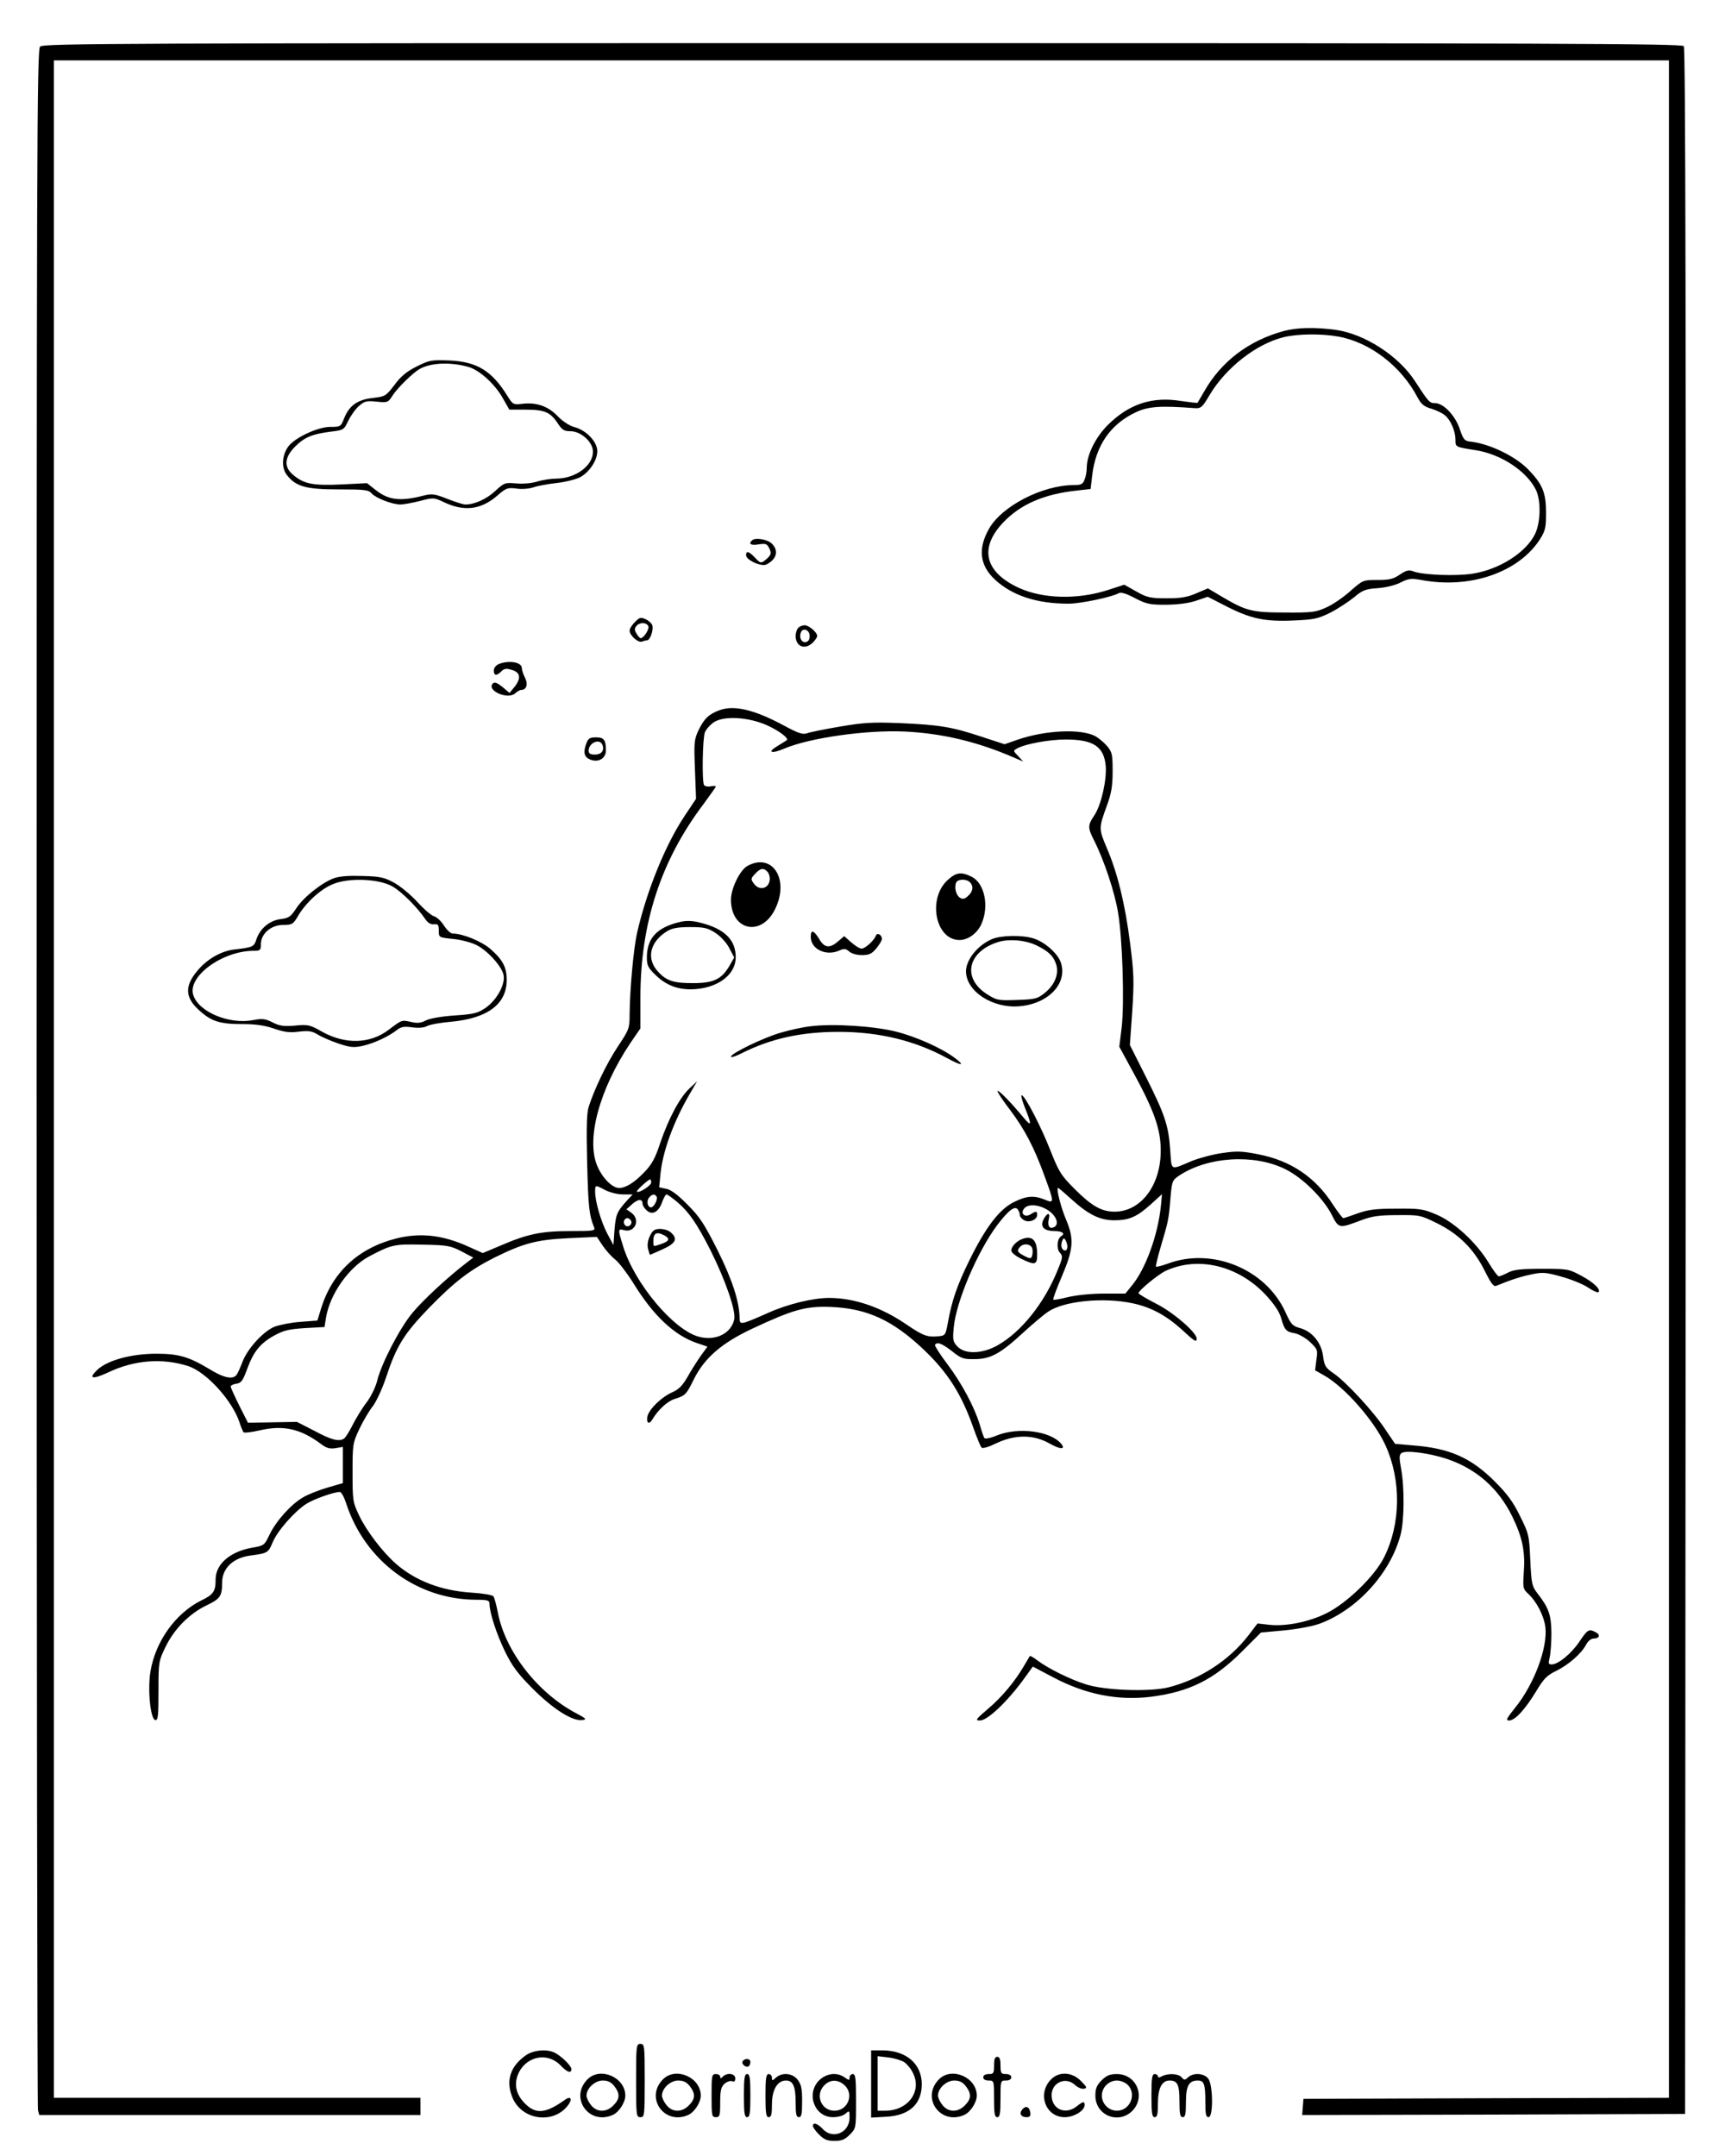 <?xml version="1.0" standalone="no"?>
<!DOCTYPE svg PUBLIC "-//W3C//DTD SVG 20010904//EN"
 "http://www.w3.org/TR/2001/REC-SVG-20010904/DTD/svg10.dtd">
<svg version="1.0" xmlns="http://www.w3.org/2000/svg"
 width="800pt" height="1000pt" viewBox="0 0 800 1000"
 preserveAspectRatio="xMidYMid meet">

<g transform="translate(0,1000) scale(0.1,-0.1)"
fill="#000000" stroke="none">
<path d="M186 9784 c-15 -14 -16 -462 -16 -4782 0 -2622 3 -4777 6 -4789 l6
-23 884 0 884 0 0 40 0 40 -850 0 -850 0 0 4725 0 4725 3745 0 3745 0 0 -4725
0 -4725 -847 -2 -848 -3 -3 -38 -3 -37 888 2 888 3 3 4789 c1 3532 -1 4792 -9
4802 -10 12 -628 14 -3810 14 -3439 0 -3799 -1 -3813 -16z"/>
<path d="M5955 8465 c-163 -44 -291 -141 -370 -280 -16 -27 -30 -52 -31 -53
-1 -2 -35 2 -76 8 -133 22 -241 -13 -339 -110 -58 -57 -99 -140 -99 -200 0
-16 -4 -40 -10 -54 -8 -22 -16 -26 -52 -26 -145 -1 -331 -97 -391 -202 -53
-93 -44 -171 29 -238 80 -73 193 -110 339 -110 57 0 198 30 232 48 11 7 34 0
76 -22 54 -28 69 -31 146 -31 56 1 104 7 139 19 l53 18 88 -45 c112 -57 177
-71 311 -65 93 4 112 8 169 36 35 18 84 50 110 71 40 34 54 39 111 43 38 3 83
14 107 27 36 18 48 19 94 11 226 -43 452 35 551 189 25 40 28 54 28 123 0 93
-16 132 -83 201 -61 62 -181 120 -270 129 -25 3 -31 10 -47 58 -21 63 -76 120
-114 120 -26 0 -30 4 -95 104 -76 116 -232 217 -366 236 -95 13 -180 11 -240
-5z m251 -26 c147 -26 292 -137 368 -282 17 -32 30 -43 65 -53 23 -7 52 -21
63 -31 27 -23 48 -74 48 -113 0 -34 -1 -33 93 -48 118 -18 239 -98 281 -186
23 -50 21 -149 -5 -203 -42 -86 -166 -165 -291 -184 -77 -12 -229 -6 -274 11
-20 8 -32 5 -62 -15 -30 -21 -49 -25 -104 -25 -66 0 -67 0 -125 -51 -32 -29
-82 -63 -111 -76 -48 -22 -65 -25 -190 -24 -155 0 -182 7 -291 71 l-69 41 -54
-23 c-42 -18 -71 -23 -138 -23 -77 0 -91 4 -141 32 l-55 31 -74 -24 c-141 -46
-302 -42 -414 9 -159 73 -186 184 -75 302 81 86 191 134 346 150 l61 7 7 61
c16 140 85 240 203 295 57 27 114 31 271 19 31 -2 36 2 72 63 76 126 216 235
342 266 66 16 176 17 253 3z"/>
<path d="M1932 8300 c-46 -23 -74 -46 -103 -86 -40 -52 -43 -53 -101 -60 -71
-8 -108 -35 -132 -94 -15 -39 -17 -40 -64 -40 -58 0 -165 -50 -195 -91 -30
-42 -33 -99 -6 -133 42 -53 88 -66 240 -66 122 0 138 -2 153 -19 20 -22 96
-51 133 -51 13 0 53 7 89 16 64 17 67 16 110 -4 95 -46 173 -37 249 28 42 37
49 39 90 34 24 -4 58 -1 77 5 18 7 68 16 112 21 43 5 92 18 109 28 43 25 77
78 77 119 0 44 -50 97 -106 112 -23 6 -55 27 -78 51 -44 46 -98 65 -164 57
-42 -5 -44 -3 -69 37 -72 116 -140 158 -268 164 -85 3 -93 2 -153 -28z m241
-2 c51 -15 122 -79 159 -145 l30 -53 73 0 c90 0 116 -11 150 -61 21 -33 31
-39 60 -39 49 0 105 -50 105 -95 0 -65 -80 -124 -170 -125 -25 0 -65 -6 -90
-14 -26 -8 -67 -11 -98 -8 -50 4 -54 3 -96 -36 -40 -37 -95 -62 -138 -62 -10
0 -47 12 -83 26 -58 23 -71 25 -108 16 -111 -29 -166 -22 -227 27 l-38 30
-119 -6 c-131 -6 -173 2 -223 44 -45 37 -41 82 9 132 43 43 79 58 166 69 59 7
60 8 81 52 12 24 34 55 50 68 24 21 35 24 81 19 50 -5 53 -4 72 26 19 30 73
86 114 117 49 37 148 44 240 18z"/>
<path d="M3487 7493 c-17 -16 -4 -24 31 -18 34 5 39 3 50 -19 10 -22 8 -29
-10 -46 -28 -25 -30 -25 -58 5 -27 28 -40 32 -40 10 0 -23 71 -55 95 -43 48
25 58 65 23 98 -21 19 -77 28 -91 13z"/>
<path d="M2945 7115 c-14 -13 -25 -31 -25 -40 0 -22 39 -57 57 -51 8 3 19 6
24 6 14 0 31 49 24 70 -3 9 -17 22 -31 28 -22 10 -28 9 -49 -13z m62 -20 c5
-14 -22 -55 -36 -55 -3 0 -12 9 -19 21 -10 16 -10 24 -1 35 15 19 48 18 56 -1z"/>
<path d="M3702 7088 c-7 -7 -12 -24 -12 -38 0 -50 44 -66 80 -30 11 11 20 25
20 30 0 17 -39 50 -58 50 -10 0 -23 -5 -30 -12z m53 -38 c0 -16 -6 -26 -18
-28 -19 -4 -32 20 -23 44 9 25 41 13 41 -16z"/>
<path d="M2313 6920 c-13 -6 -23 -18 -23 -30 0 -24 13 -26 35 -4 13 13 23 15
48 7 40 -11 45 -38 14 -78 l-24 -29 -33 28 c-24 19 -36 24 -44 16 -32 -32 68
-77 103 -46 10 9 22 16 28 16 25 0 33 27 18 56 -8 16 -15 36 -15 45 0 28 -59
38 -107 19z"/>
<path d="M3337 6706 c-51 -19 -71 -39 -98 -94 -20 -43 -21 -58 -16 -182 l5
-135 -54 -81 c-89 -134 -175 -347 -219 -539 -17 -74 -34 -265 -35 -378 0 -66
-2 -72 -54 -150 -52 -78 -109 -197 -136 -281 -9 -28 -11 -99 -7 -260 5 -200 9
-242 32 -298 7 -17 -2 -18 -110 -18 -133 0 -198 -13 -323 -67 l-83 -35 -67 30
c-118 54 -224 66 -337 37 -175 -45 -294 -157 -346 -324 l-17 -56 -78 -6 c-44
-3 -98 -14 -122 -23 -53 -23 -125 -102 -148 -164 -10 -26 -22 -53 -27 -59 -17
-23 -60 -14 -126 27 -95 57 -143 71 -242 71 -115 1 -229 -29 -277 -74 -45 -42
-24 -47 51 -12 120 57 250 67 369 29 85 -27 206 -161 239 -262 6 -20 15 -40
18 -45 4 -4 39 0 77 9 108 25 188 7 282 -63 26 -20 41 -24 68 -20 l34 6 0 -84
0 -84 -72 -21 c-40 -12 -92 -32 -114 -46 -54 -31 -124 -109 -154 -172 -24 -50
-25 -51 -83 -61 -100 -18 -167 -76 -167 -146 0 -56 -10 -71 -66 -98 -119 -59
-212 -188 -236 -328 -14 -83 -1 -222 22 -227 13 -2 15 18 15 135 0 136 1 139
33 205 41 84 111 154 190 192 63 30 72 43 72 104 0 68 50 116 131 127 81 11
83 13 103 60 21 53 103 146 157 180 34 22 128 55 155 55 7 0 20 -24 29 -52 87
-268 328 -447 603 -448 53 0 62 -3 62 -18 0 -41 33 -142 72 -222 34 -69 58
-102 132 -176 95 -94 183 -149 228 -142 20 3 16 7 -27 30 -180 94 -331 287
-366 468 -7 36 -16 70 -21 76 -4 6 -50 14 -101 17 -141 9 -261 55 -352 135
-63 56 -135 151 -169 222 -30 63 -31 70 -31 200 0 131 1 137 32 203 18 38 46
85 63 106 16 22 43 80 60 131 48 146 83 203 200 324 118 121 188 175 305 234
132 65 193 82 341 89 l132 6 26 -39 c14 -21 40 -51 58 -65 18 -14 56 -64 85
-110 92 -150 189 -242 294 -278 l50 -17 -30 -41 c-16 -23 -44 -66 -61 -97 -25
-43 -41 -60 -73 -74 -49 -22 -105 -76 -114 -110 -7 -30 6 -42 21 -18 27 46 70
86 104 97 51 16 55 21 90 92 49 98 128 167 268 233 192 90 251 107 369 102
166 -7 284 -61 427 -196 113 -107 177 -207 233 -367 16 -44 32 -84 37 -89 5
-6 32 2 69 20 87 41 172 41 246 -1 51 -29 77 -29 54 -1 -50 59 -199 78 -298
38 -31 -13 -55 -17 -58 -12 -3 5 -13 33 -21 62 -26 84 -82 189 -149 279 -35
46 -61 87 -59 91 10 16 32 7 79 -29 42 -34 54 -38 104 -37 74 0 120 25 223
120 46 42 99 87 119 100 73 50 257 68 392 39 85 -18 155 -56 228 -122 58 -54
69 -61 69 -42 0 28 -107 121 -186 161 -46 24 -84 46 -84 50 0 12 90 86 125
103 150 70 336 26 464 -110 40 -43 64 -79 72 -107 16 -57 23 -65 64 -72 19 -4
51 -22 71 -41 34 -33 36 -36 29 -82 l-6 -49 41 -23 c95 -53 233 -210 285 -324
74 -162 72 -364 -6 -520 -44 -88 -172 -212 -266 -259 -82 -41 -191 -63 -268
-54 l-53 6 -42 -55 c-89 -116 -225 -204 -370 -241 -87 -22 -297 -15 -385 14
-71 22 -177 75 -223 110 -18 14 -34 23 -36 21 -1 -2 -13 -22 -26 -44 -43 -74
-104 -147 -168 -201 -57 -49 -61 -54 -37 -54 33 0 118 79 192 177 l53 73 93
-49 c150 -80 301 -110 455 -91 178 23 291 79 423 211 l87 87 109 10 c62 6 135
20 166 32 172 65 325 233 372 410 18 67 19 219 3 307 -10 54 -9 66 3 74 21 13
124 0 207 -27 138 -46 241 -136 306 -269 46 -95 60 -161 53 -256 -5 -73 -4
-79 20 -101 40 -37 73 -102 80 -155 11 -97 -53 -267 -142 -376 -39 -49 -43
-57 -26 -57 27 0 73 50 125 135 35 59 50 74 93 95 57 28 117 80 139 122 8 16
23 28 34 28 27 0 34 17 11 29 -32 17 -38 14 -76 -43 -37 -55 -98 -106 -129
-106 -15 0 -16 5 -9 33 4 17 8 68 8 112 -1 85 -12 117 -65 185 -25 32 -28 44
-33 154 -5 115 -7 123 -48 205 -32 66 -60 103 -118 161 -111 110 -209 153
-379 166 l-82 7 -46 68 c-54 82 -181 219 -239 259 -38 26 -43 35 -49 80 -8 63
-51 115 -107 130 -35 10 -42 17 -68 75 -91 199 -340 301 -545 224 -28 -10 -52
-16 -55 -14 -2 3 8 44 22 92 35 118 37 125 45 223 7 81 8 85 40 107 132 88
346 102 491 31 79 -38 176 -133 217 -212 33 -65 33 -65 139 -25 48 18 81 23
165 23 104 1 108 0 185 -38 101 -50 171 -120 221 -221 29 -58 41 -74 53 -69
65 27 114 43 163 53 50 11 67 10 138 -10 44 -12 99 -34 122 -49 23 -16 46 -26
50 -24 16 10 -19 45 -77 76 -59 32 -63 33 -185 33 -100 0 -131 -4 -157 -18
-18 -9 -36 -17 -42 -17 -5 0 -26 28 -47 63 -57 94 -159 188 -241 223 -63 27
-78 29 -188 28 -97 0 -131 -5 -179 -22 -33 -12 -62 -22 -66 -22 -4 0 -26 29
-49 64 -81 126 -195 203 -345 232 -75 15 -101 16 -167 6 -44 -6 -107 -23 -142
-37 -102 -43 -93 -48 -100 52 -8 114 -25 164 -114 341 l-73 145 11 157 c9 140
8 174 -10 316 -24 185 -58 324 -108 441 -38 90 -38 91 1 198 20 55 26 89 26
157 0 79 -2 89 -26 118 -15 17 -39 37 -55 46 -68 35 -233 27 -360 -17 l-60
-21 -107 35 c-136 45 -193 55 -377 63 -129 5 -168 3 -279 -16 -71 -12 -140
-26 -153 -31 -20 -7 -39 -1 -106 35 -137 74 -232 97 -300 72z m220 -70 c56
-25 103 -61 92 -69 -2 -2 -22 -14 -43 -27 -51 -30 -29 -38 32 -12 117 50 381
87 556 79 176 -8 342 -48 511 -122 l40 -17 -23 25 c-24 25 -24 25 -4 36 39 21
148 41 225 41 128 0 177 -33 185 -123 5 -66 -21 -181 -53 -229 -31 -46 -31
-57 -1 -116 46 -91 96 -241 111 -334 21 -123 30 -420 17 -533 l-11 -90 68
-125 c92 -169 123 -255 124 -350 3 -164 -90 -290 -214 -290 -60 0 -106 26
-184 104 -65 65 -74 80 -114 181 -44 112 -118 255 -133 255 -4 0 2 -24 13 -52
35 -86 34 -97 -3 -53 -58 70 -116 130 -122 125 -2 -3 22 -41 56 -85 70 -92
115 -179 163 -312 45 -122 45 -126 0 -107 -50 20 -84 18 -144 -12 -67 -34
-129 -115 -205 -269 -56 -114 -82 -187 -100 -290 -11 -58 -12 -60 -45 -63 -50
-5 -71 3 -146 54 -118 81 -241 123 -358 124 -76 0 -193 -28 -286 -70 -127 -56
-131 -57 -131 -23 -1 75 -33 175 -101 312 -61 121 -82 155 -139 212 -46 47
-78 71 -100 75 l-33 7 6 61 c10 105 61 245 138 376 l32 55 -36 -34 c-45 -42
-97 -140 -136 -255 -23 -70 -39 -98 -73 -133 -47 -49 -86 -73 -117 -73 -31 0
-77 45 -101 102 -53 124 10 356 154 571 l46 67 0 143 c0 345 95 636 293 898
31 42 57 79 57 81 0 3 -11 3 -24 1 -13 -3 -27 0 -31 6 -10 18 -7 214 4 244 6
15 25 36 43 48 48 30 160 23 245 -15z m-537 -2121 c0 -14 -58 -51 -66 -42 -5
4 53 57 62 57 2 0 4 -7 4 -15z m-213 -35 c22 -11 57 -20 82 -20 l45 0 -25 -27
c-48 -53 -53 -65 -59 -136 l-5 -72 -28 52 c-30 57 -57 151 -57 195 0 33 0 33
47 8z m2165 -45 c78 -70 130 -95 196 -95 68 0 105 16 169 74 l52 47 -5 -53
c-14 -137 -71 -294 -135 -371 l-30 -37 -100 0 c-59 0 -126 -7 -165 -16 -36 -9
-67 -15 -69 -12 -3 2 15 51 40 109 53 125 57 171 20 260 -25 58 -48 149 -38
149 3 0 32 -25 65 -55z m-1927 15 c7 -12 -12 -50 -26 -50 -16 0 -22 29 -9 45
14 17 26 19 35 5z m92 -22 c57 -48 94 -101 158 -227 70 -140 119 -282 110
-321 -14 -65 -87 -101 -164 -80 -117 31 -298 247 -351 419 -25 80 -25 83 5 75
51 -13 76 50 33 81 l-23 16 28 25 c28 24 47 24 47 0 0 -7 9 -21 19 -30 26 -24
56 -8 72 39 7 19 16 35 20 35 4 0 25 -15 46 -32z m1726 -43 c39 -27 51 -68 22
-78 -19 -8 -28 9 -21 39 8 31 -7 31 -24 -1 -18 -34 1 -55 51 -55 36 0 51 -12
30 -24 -19 -12 -22 -58 -6 -76 15 -16 14 -23 -10 -81 -61 -152 -168 -286 -277
-348 -71 -41 -153 -44 -188 -6 -21 22 -22 31 -17 87 11 121 110 353 202 476
53 70 83 92 96 71 5 -8 9 -19 9 -26 0 -7 9 -17 20 -23 24 -13 60 3 60 25 0 18
-5 19 -30 3 -27 -17 -50 3 -30 27 19 23 71 18 113 -10z m-1937 -46 c10 -17
-13 -36 -27 -22 -12 12 -4 33 11 33 5 0 12 -5 16 -11z m2024 -121 c0 -10 -4
-18 -9 -18 -16 0 -23 19 -16 41 6 17 9 19 16 8 5 -8 9 -22 9 -31z m-2810 -22
l55 -29 -34 -26 c-87 -67 -198 -170 -248 -230 -60 -72 -145 -237 -164 -316 -7
-28 -28 -72 -49 -100 -21 -27 -50 -75 -65 -105 -15 -30 -33 -58 -39 -62 -23
-16 -59 -7 -137 35 l-82 42 -114 -2 -113 -2 -40 79 c-22 44 -40 84 -40 89 0 5
12 11 26 13 22 3 30 13 49 65 30 83 61 122 126 158 45 25 69 30 144 35 l90 5
7 44 c18 109 106 233 199 283 106 56 117 58 249 55 115 -2 129 -5 180 -31z"/>
<path d="M3467 5984 c-35 -19 -77 -104 -77 -157 0 -143 140 -174 204 -45 69
138 -11 265 -127 202z m91 -26 c7 -7 12 -21 12 -33 0 -46 -48 -60 -74 -23 -15
20 -14 24 6 45 24 26 38 29 56 11z"/>
<path d="M4397 5920 c-97 -85 -60 -280 53 -280 39 0 81 30 101 73 38 84 15
192 -46 221 -47 23 -70 20 -108 -14z m101 -12 c18 -18 15 -43 -9 -64 -15 -14
-24 -16 -37 -8 -18 12 -27 46 -18 70 7 17 47 19 64 2z"/>
<path d="M3125 5716 c-86 -27 -125 -75 -125 -157 0 -37 5 -48 43 -84 52 -50
114 -70 191 -62 104 11 177 70 178 145 1 77 -45 127 -141 156 -64 19 -92 19
-146 2z m193 -43 c24 -16 51 -45 64 -70 l23 -44 -21 -37 c-37 -64 -74 -82
-171 -82 -94 0 -126 12 -167 60 -49 59 -29 134 48 181 23 14 50 19 106 19 66
0 82 -4 118 -27z"/>
<path d="M3760 5655 c0 -58 72 -92 134 -63 21 9 29 8 44 -5 11 -10 35 -17 59
-17 34 0 46 6 67 31 14 17 26 37 26 44 0 20 -23 31 -28 15 -8 -22 -50 -60 -66
-60 -9 0 -30 13 -48 29 l-33 29 -28 -24 c-39 -34 -64 -31 -88 11 -25 41 -39
45 -39 10z"/>
<path d="M4600 5644 c-66 -28 -120 -96 -120 -149 0 -93 124 -174 250 -162 133
12 222 106 190 202 -14 43 -77 98 -129 113 -53 16 -149 14 -191 -4z m205 -28
c57 -27 82 -51 94 -92 12 -43 -8 -92 -52 -128 -36 -29 -45 -31 -130 -34 -88
-3 -94 -2 -140 27 -117 75 -89 198 53 242 51 15 124 9 175 -15z"/>
<path d="M3760 5240 c-37 -4 -100 -18 -140 -30 -80 -23 -230 -96 -230 -111 0
-5 21 1 48 15 137 69 277 100 452 100 186 0 351 -40 499 -120 71 -39 90 -39
39 -1 -59 45 -180 99 -272 122 -103 26 -293 38 -396 25z"/>
<path d="M3015 4269 c-10 -19 -14 -41 -10 -60 4 -16 8 -29 10 -29 1 0 28 12
59 26 60 27 70 48 38 77 -10 10 -33 17 -50 17 -25 0 -35 -6 -47 -31z m66 1
c27 -15 24 -26 -12 -39 -41 -14 -39 -15 -39 12 0 38 15 46 51 27z"/>
<path d="M4740 4253 c-25 -9 -50 -35 -50 -53 0 -9 19 -25 45 -38 66 -32 75
-29 75 19 0 67 -22 90 -70 72z m48 -46 c2 -10 1 -25 -2 -33 -5 -13 -9 -13 -36
1 -33 17 -36 25 -18 43 18 18 52 11 56 -11z"/>
<path d="M2720 6554 c-16 -42 -12 -64 15 -76 38 -17 75 3 75 41 0 49 -9 61
-46 61 -28 0 -36 -5 -44 -26z m74 -9 c10 -26 -5 -45 -35 -45 -21 0 -29 5 -29
18 0 37 51 59 64 27z"/>
<path d="M1547 5926 c-56 -21 -141 -89 -173 -139 -26 -39 -34 -45 -72 -50 -51
-6 -96 -43 -113 -94 -11 -35 -17 -37 -103 -47 -59 -7 -121 -42 -165 -92 -67
-76 -65 -131 6 -193 55 -49 93 -61 200 -61 58 0 101 -6 144 -21 47 -16 73 -20
115 -14 45 5 60 3 87 -13 17 -11 61 -30 96 -42 54 -18 71 -20 113 -11 52 12
118 42 158 73 20 16 34 18 71 13 30 -4 56 -2 70 6 13 7 63 16 112 20 169 16
257 82 257 194 0 58 -18 93 -75 143 -41 36 -129 72 -176 72 -9 0 -27 17 -40
37 -13 21 -34 40 -46 43 -12 3 -46 32 -76 65 -30 33 -79 74 -108 90 -47 26
-66 30 -149 32 -63 2 -107 -1 -133 -11z m274 -38 c43 -25 114 -96 152 -152 11
-16 25 -25 40 -23 19 2 22 -3 22 -30 0 -31 0 -31 65 -38 36 -3 84 -16 107 -27
51 -24 119 -98 128 -139 10 -43 -30 -116 -82 -153 -37 -25 -53 -30 -145 -36
-61 -4 -115 -14 -133 -23 -23 -12 -39 -14 -69 -7 -44 10 -42 10 -103 -36 -86
-66 -201 -69 -308 -10 -58 33 -66 35 -127 29 -52 -4 -71 -2 -104 15 -34 17
-47 19 -93 10 -111 -20 -252 40 -275 118 -26 86 136 204 281 204 30 0 33 3 33
31 0 48 47 89 103 89 42 0 47 3 70 43 37 62 106 125 163 147 74 30 213 24 275
-12z"/>
<path d="M2950 350 c0 -163 1 -170 20 -170 19 0 20 7 20 170 0 163 -1 170 -20
170 -19 0 -20 -7 -20 -170z"/>
<path d="M2440 468 c-72 -50 -95 -116 -65 -193 42 -110 195 -131 262 -36 18
26 9 40 -15 23 -91 -65 -136 -70 -187 -19 -44 44 -53 93 -29 144 39 78 136 95
195 32 29 -31 49 -37 49 -16 0 15 -45 59 -77 76 -36 18 -97 13 -133 -11z"/>
<path d="M4040 334 l0 -156 70 4 c108 6 165 59 165 152 -1 94 -72 155 -182
156 l-53 0 0 -156z m154 101 c13 -9 32 -32 41 -52 41 -85 -25 -173 -130 -173
l-35 0 0 126 0 127 50 -6 c27 -3 60 -13 74 -22z"/>
<path d="M4610 420 c0 -36 -2 -40 -25 -40 -16 0 -25 -6 -25 -15 0 -9 9 -15 25
-15 25 0 25 -1 25 -85 0 -69 3 -85 15 -85 12 0 15 16 15 85 0 84 0 85 25 85
16 0 25 6 25 15 0 9 -9 15 -25 15 -22 0 -25 4 -25 40 0 29 -4 40 -15 40 -11 0
-15 -11 -15 -40z"/>
<path d="M3444 439 c-7 -12 15 -31 28 -23 4 3 8 12 8 20 0 17 -26 19 -36 3z"/>
<path d="M2725 356 c-86 -86 7 -216 118 -165 28 13 57 58 57 89 0 85 -116 135
-175 76z m124 -32 c27 -35 26 -59 -4 -89 -33 -34 -77 -33 -104 1 -12 15 -21
34 -21 44 0 34 39 70 75 70 24 0 39 -7 54 -26z"/>
<path d="M3075 356 c-86 -86 7 -216 118 -165 28 13 57 58 57 89 0 85 -116 135
-175 76z m124 -32 c27 -35 26 -59 -4 -89 -33 -34 -77 -33 -104 1 -12 15 -21
34 -21 44 0 34 39 70 75 70 24 0 39 -7 54 -26z"/>
<path d="M3300 280 c0 -93 1 -100 20 -100 18 0 20 7 20 68 0 56 4 72 20 87 10
9 26 15 35 12 10 -5 15 0 15 13 0 23 -38 28 -58 8 -9 -9 -12 -9 -12 0 0 7 -9
12 -20 12 -19 0 -20 -7 -20 -100z"/>
<path d="M3450 280 c0 -82 3 -100 15 -100 12 0 15 18 15 100 0 82 -3 100 -15
100 -12 0 -15 -18 -15 -100z"/>
<path d="M3550 280 c0 -82 3 -100 15 -100 12 0 15 13 15 59 0 68 25 111 65
111 33 0 45 -27 45 -104 0 -52 3 -66 15 -66 12 0 15 15 15 74 0 59 -4 78 -21
100 -24 31 -72 35 -101 9 -17 -15 -18 -15 -18 0 0 10 -7 17 -15 17 -12 0 -15
-18 -15 -100z"/>
<path d="M3799 351 c-62 -62 -22 -171 64 -171 24 0 48 7 59 17 17 15 18 14 18
-19 0 -70 -78 -103 -124 -53 -24 26 -46 33 -46 14 0 -6 13 -24 29 -40 23 -23
38 -29 71 -29 33 0 48 6 71 29 29 29 29 30 29 155 0 105 -2 126 -15 126 -8 0
-15 -7 -15 -16 0 -14 -2 -14 -22 0 -36 26 -85 20 -119 -13z m118 -23 c45 -42
15 -118 -47 -118 -61 0 -91 72 -48 117 27 29 65 29 95 1z"/>
<path d="M4355 356 c-86 -86 7 -216 118 -165 28 13 57 58 57 89 0 85 -116 135
-175 76z m124 -32 c27 -35 26 -59 -4 -89 -33 -34 -77 -33 -104 1 -12 15 -21
34 -21 44 0 34 39 70 75 70 24 0 39 -7 54 -26z"/>
<path d="M4875 356 c-66 -66 -27 -176 63 -176 42 0 92 30 92 56 0 19 -7 18
-37 -6 -52 -41 -116 -13 -116 52 0 59 66 88 109 47 12 -11 30 -19 41 -17 16 3
14 8 -14 36 -41 42 -101 45 -138 8z"/>
<path d="M5109 351 c-23 -23 -29 -38 -29 -71 0 -91 106 -135 171 -71 64 65 20
171 -71 171 -33 0 -48 -6 -71 -29z m121 -21 c43 -43 11 -120 -50 -120 -38 0
-70 32 -70 70 0 38 32 70 70 70 17 0 39 -9 50 -20z"/>
<path d="M5340 280 c0 -82 3 -100 15 -100 12 0 15 14 15 63 0 71 18 107 54
107 37 0 46 -19 46 -97 0 -58 3 -73 15 -73 12 0 15 14 15 69 0 76 13 101 55
101 29 0 35 -16 35 -101 0 -55 3 -69 15 -69 22 0 21 147 -1 178 -18 26 -69 30
-94 7 -15 -14 -18 -14 -30 0 -14 17 -62 20 -91 5 -13 -7 -19 -7 -19 0 0 5 -7
10 -15 10 -12 0 -15 -18 -15 -100z"/>
<path d="M4741 216 c-16 -19 -6 -36 20 -36 15 0 20 6 17 22 -4 27 -21 33 -37
14z"/>
</g>
</svg>
